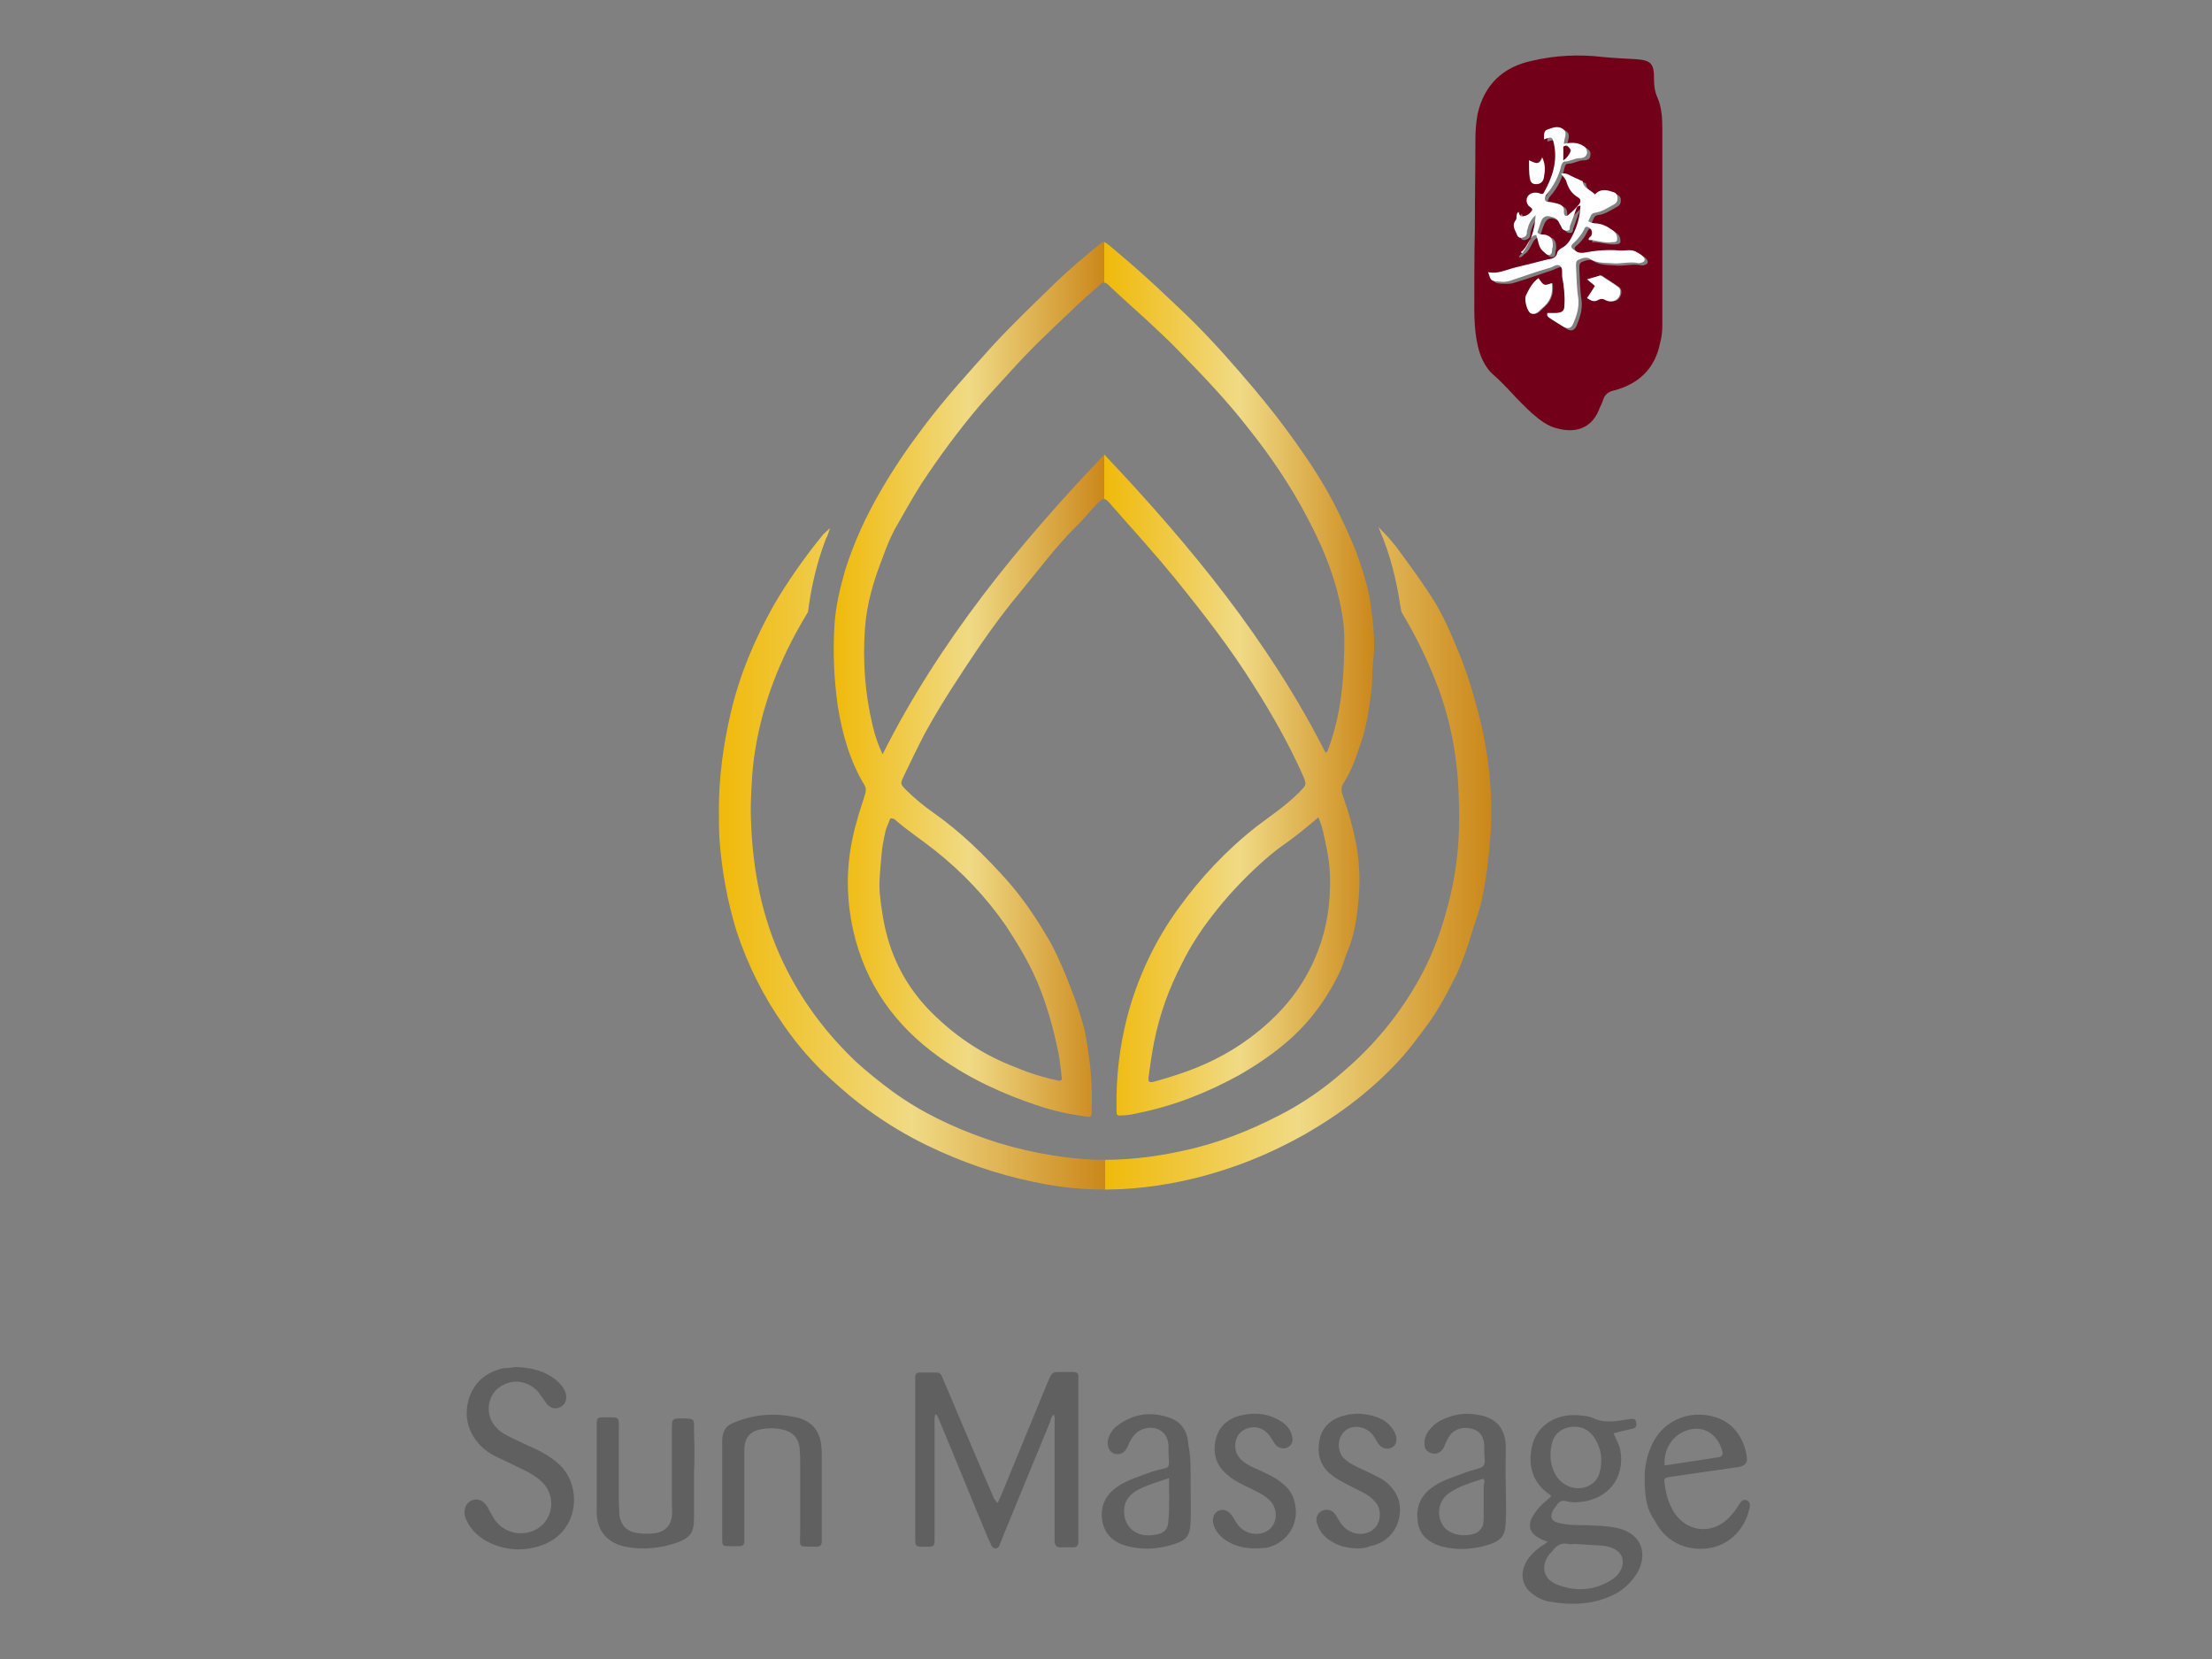 <?xml version="1.0" encoding="utf-8"?>
<svg xmlns="http://www.w3.org/2000/svg" xmlns:xlink="http://www.w3.org/1999/xlink" version="1.1" id="Ebene_1" x="0px" y="0px" viewBox="0 0 400 300" style="enable-background:new 0 0 400 300;" xml:space="preserve">
<rect x="0" y="0" width="400" height="300" fill="#808080" stroke="none"/>
<style type="text/css">
	.st0{fill:#606060;}
	.st1{fill:url(#SVGID_1_);}
	.st2{fill:url(#SVGID_00000160901855329361646310000005201631294797965726_);}
	.st3{fill:#720018;}
	.st4{fill:#FFFFFF;}
</style>
<g>
	<g>
		<path class="st0" d="M180.3,271.8c0.4-0.4,0.5-1,0.7-1.3c2.9-7,5.7-13.9,8.6-20.9c0.7-1.5,0.7-1.5,2.4-1.5c0.7,0,1.3,0,2,0    c0.7,0,1.1,0.2,1,1c0,0.2,0,0.4,0,0.7c0,9.4,0,18.8,0,28.2c0,0.3,0,0.6,0,0.9c0,0.6-0.3,0.9-0.9,0.9c-0.8,0-1.6,0-2.4,0    c-0.7,0-0.9-0.4-1-1c0-0.4,0-0.7,0-1.1c0-6.8,0-13.6,0-20.3c0-0.5,0.1-1-0.1-1.6c-0.5,0.3-0.6,0.9-0.7,1.3    c-2.9,7-5.7,13.9-8.6,20.9c-0.1,0.4-0.4,0.9-0.5,1.3c-0.1,0.4-0.4,0.7-0.8,0.7s-0.7-0.4-0.8-0.7c-0.2-0.4-0.4-0.9-0.6-1.3    c-2.9-6.9-5.7-13.9-8.6-20.8c-0.2-0.5-0.3-1-0.8-1.5c-0.3,0.6-0.2,1.1-0.2,1.5c0,6.9,0,13.9,0,20.8c0,1.7,0,1.7-1.7,1.7    c-1.8,0-1.8,0-1.8-1.8c0-9.4,0-18.6,0-28c0-0.3,0-0.7,0-1c0-0.4,0.3-0.7,0.7-0.7c1.1,0,2.1,0,3.2,0c0.7,0,0.9,0.6,1.1,1.1    c1.4,3.3,2.8,6.6,4.2,9.9c1.7,4,3.4,8,5.1,11.9C180,271.2,180.1,271.4,180.3,271.8z"></path>
		<path class="st0" d="M279.9,278.8c-0.6-0.2-1.2-0.4-1.6-0.7c-1.6-0.8-2.1-2.2-1.2-3.8c0.7-1.2,1.5-2.1,2.6-3    c0.3-0.2,0.5-0.5,0.8-0.7c-0.1-0.3-0.3-0.4-0.5-0.5c-2.9-2.1-3.7-5.1-3-8.4c0.7-3.7,4.1-6,8.1-5.8c1,0.1,2,0.1,2.9,0.5    c1.8,0.9,3.7,0.7,5.5,0.4c0.4-0.1,0.8-0.1,1.3-0.2c0.9-0.1,1,0.1,1.1,0.8c0.1,0.7-0.3,0.9-0.9,1c-1,0.2-2.1,0.5-3.2,0.8    c0.4,1,1,2,1.2,3c0.9,4.9-2.1,8.9-7.2,9.4c-0.8,0.1-1.6,0.1-2.4-0.1c-0.9-0.3-1.5,0-1.9,0.7c-0.2,0.3-0.4,0.5-0.6,0.8    c-0.7,1.3-0.4,2.1,1,2.4c1.6,0.4,3.2,0.4,4.9,0.4c1.9,0.1,3.8,0.1,5.6,0.5c4.6,1,5.7,4.9,3.5,8.4c-1.2,1.8-2.8,3.2-4.8,4    c-3.5,1.5-7.2,1.6-11,0.9c-1.1-0.2-2.1-0.7-2.9-1.3c-2-1.5-2.4-3.7-1.2-5.9c0.6-1,1.4-1.8,2.3-2.5    C278.8,279.6,279.3,279.2,279.9,278.8z M284.8,279.2c-0.4,0-0.8,0.1-1.2,0c-1.3-0.3-2.2,0.3-2.9,1.3c-0.1,0.1-0.2,0.3-0.4,0.4    c-1.8,2.2-1.3,4.7,1.4,5.7c3.5,1.3,6.9,1,10-1.1c0.7-0.5,1.3-1.2,1.6-2.1c0.4-1.3,0-2.5-1.2-3.2c-0.7-0.4-1.5-0.6-2.3-0.7    C288.1,279.4,286.4,279.3,284.8,279.2z M284.7,258c-2.1,0-3.7,1.2-4.1,3.2c-0.4,1.8-0.3,3.8,0.7,5.5c0.6,1,1.5,1.8,2.7,2.2    c2.2,0.7,4.5-0.3,5.2-2.4c0.7-2.4,0.4-4.6-1-6.7C287.2,258.5,286.1,258,284.7,258z"></path>
		<path class="st0" d="M93.3,247.2c2.8,0.1,5.2,0.7,7.2,2.3c0.8,0.7,1.5,1.4,1.8,2.5c0.3,1-0.1,2-0.9,2.4c-0.9,0.5-1.8,0.3-2.5-0.5    c-0.5-0.7-1-1.4-1.5-2.1c-1.5-1.8-4-2.5-6.1-1.5c-3.2,1.3-3.9,5.5-1.5,7.9c0.7,0.8,1.7,1.3,2.7,1.8c1.5,0.7,2.9,1.4,4.5,2.1    c1.5,0.7,2.9,1.6,4.1,2.7c4.2,3.8,3.8,12.3-3.3,14.7c-3,1-6,0.9-9-0.4c-2-0.9-3.6-2.3-4.5-4.3c-0.3-0.7-0.4-1.3-0.2-2.1    c0.4-1.5,2.3-2.1,3.5-0.9c0.4,0.4,0.7,0.9,0.9,1.4c0.4,0.6,0.7,1.3,1.1,1.8c1.5,2,4.2,2.8,6.6,1.9c3.5-1.2,4.6-5.7,2.2-8.5    c-0.9-1-2.1-1.8-3.3-2.4c-1.8-0.9-3.5-1.7-5.2-2.5c-1.3-0.6-2.4-1.4-3.3-2.4c-2.1-2.4-2.7-5.2-1.8-8.2c1-3.1,3.2-4.8,6.3-5.5    C91.8,247.4,92.7,247.3,93.3,247.2z"></path>
		<path class="st0" d="M125.5,266.5c0,2.7,0,5.4,0,8c0,2.7-0.7,3.6-3.2,4.5c-3,1-6,1.3-9.2,0.7c-3.3-0.7-5.2-2.9-5.2-6.3    c0-5.2,0-10.5,0-15.7c0-1.3,0.1-1.4,1.3-1.4c3,0,2.7-0.3,2.7,2.6c0,4.3,0,8.5,0,12.8c0,0.7,0.1,1.5,0.1,2.3    c0.3,1.8,1.3,2.9,3.1,3.2c1.2,0.2,2.4,0.2,3.7,0c1.6-0.4,2.5-1.4,2.7-3c0.1-0.7,0-1.4,0-2.1c0-4.6,0-9.4,0-14    c0-1.5,0.1-1.6,1.6-1.6c2.7,0,2.4,0,2.4,2.4C125.6,261.3,125.6,263.9,125.5,266.5C125.6,266.5,125.5,266.5,125.5,266.5z"></path>
		<path class="st0" d="M297.4,267c0-1,0.2-3.1,1-5c1.8-4.9,6.9-7.3,11.9-5.7c3.4,1.1,5.2,4.1,5.6,7.3c0.1,1-0.4,1.5-1.6,1.7    c-2.1,0.3-4.2,0.6-6.3,0.9c-2.1,0.3-4.1,0.6-6.2,0.9c-0.6,0.1-1,0.3-0.8,1c0.2,1.9,0.7,3.8,1.8,5.5c2.3,3.4,6.6,3.9,9.6,1.1    c0.7-0.7,1.3-1.4,1.8-2.2c0.2-0.3,0.4-0.7,0.7-1c0.5-0.5,1.3-0.3,1.5,0.4c0.1,0.4,0,0.7-0.1,1.1c-0.9,3.8-3.9,6.6-7.6,7    c-4,0.5-7.6-1.4-9.4-4.9C297.8,273,297.4,270.9,297.4,267z M301,265c2-0.3,4-0.6,6-0.9c1.3-0.2,2.5-0.4,3.8-0.6    c0.5-0.1,0.7-0.3,0.7-0.8c-0.4-2.1-2.2-4.7-5.4-4.3C302.9,258.9,300.8,261.6,301,265z"></path>
		<path class="st0" d="M130.6,269.3c0-2.9,0-5.8,0-8.8c0-1.5,0.6-2.7,2-3.2c3.8-1.6,7.7-1.9,11.8-0.9c2.4,0.7,3.8,2.3,4.1,4.9    c0.1,0.7,0.1,1.5,0.1,2.3c0,4.7,0,9.4,0,14.2c0,0.3,0,0.6,0,0.9c0,0.7-0.3,1-1,1c-3.5-0.1-2.9,0.4-2.9-2.8c0-4.3,0-8.7,0-13    c0-0.7-0.1-1.3-0.1-2c-0.2-1.9-1.3-3-3.1-3.4c-1.3-0.3-2.7-0.3-4.1,0c-1.8,0.4-2.7,1.5-2.8,3.4c0,0.4,0,1,0,1.4    c0,4.8,0,9.7,0,14.4c0,0.3,0,0.7,0,1c0,0.6-0.3,0.9-0.9,0.9c-0.6,0-1.1,0-1.7,0c-1.3,0-1.4,0-1.4-1.3    C130.6,275.2,130.6,272.2,130.6,269.3z"></path>
		<path class="st0" d="M215.3,268.5c0,2.3,0.1,4.5,0,6.8s-0.7,3.2-2.9,3.9c-2.7,0.9-5.4,1.1-8.1,0.5c-2.4-0.5-4.3-1.8-4.9-4.3    c-0.6-2.8,0.4-5,2.7-6.6c1.8-1.2,3.9-1.8,6-2.6c0.9-0.3,1.7-0.5,2.6-0.7c0.5-0.1,0.7-0.4,0.7-1c-0.1-1.1-0.1-2.1-0.1-3.2    c-0.1-1.3-0.7-2.4-2-2.9c-1.4-0.5-3.1-0.1-4.1,1c-0.4,0.4-0.7,1-1,1.5c-0.1,0.3-0.2,0.6-0.4,0.9c-0.5,1-1.3,1.3-2.2,1.1    c-0.9-0.3-1.3-1-1.3-2.1c0.1-1.1,0.7-2.1,1.5-2.8c3-2.4,6.4-2.9,10-1.5c2.1,0.8,3,2.7,3.1,4.8    C215.4,263.7,215.3,266.1,215.3,268.5L215.3,268.5z M211.4,267.3c-2.1,0.7-3.9,1.2-5.6,2.1c-1.3,0.7-2.4,1.8-2.5,3.4    c-0.3,3,1.9,5.2,5.1,4.8c2.1-0.2,2.9-1,2.9-2.9C211.5,272.4,211.4,269.9,211.4,267.3z"></path>
		<path class="st0" d="M272.3,268.6c0,2.2,0.1,4.4,0,6.6c-0.1,2.4-0.7,3.3-3,4.1c-2.9,0.9-5.8,1.1-8.8,0.3c-2.1-0.7-3.7-1.9-4.1-4.2    c-0.4-2.5,0.2-4.6,2.4-6.3c1.7-1.3,3.7-1.9,5.6-2.6c1-0.4,2.1-0.7,3.1-1c0.7-0.2,1-0.6,1-1.3c-0.1-1-0.1-2-0.1-2.9    c-0.1-1.4-0.7-2.5-2.1-2.9c-1.5-0.4-2.9-0.2-4,1c-0.4,0.5-0.7,1.2-1,1.8c-0.1,0.4-0.3,0.8-0.6,1.1c-0.5,0.5-1.1,0.7-1.8,0.5    c-0.7-0.2-1.3-0.7-1.3-1.5c-0.1-1.3,0.4-2.3,1.3-3.2c0.9-1,2.1-1.5,3.2-1.9c1.5-0.5,3.2-0.7,4.8-0.4c3.4,0.4,5.2,2.2,5.4,5.6    C272.3,263.9,272.2,266.2,272.3,268.6L272.3,268.6z M268.2,267.4c-2.1,0.7-4.4,1.3-6.3,2.7c-1.9,1.4-2.2,4.2-0.8,6    c1.5,1.9,4.9,1.8,6.2,0.9c0.4-0.4,0.8-0.8,0.9-1.4c0.1-0.6,0.1-1.2,0.1-1.8c0-1.8,0-3.5,0-5.2    C268.4,268.2,268.6,267.8,268.2,267.4z"></path>
		<path class="st0" d="M227,280c-1.7,0-3.4-0.3-4.9-1.2c-1.2-0.7-2.1-1.6-2.6-2.9c-0.4-1.2-0.1-2.2,0.8-2.7c0.9-0.4,1.8-0.1,2.5,0.9    c0.3,0.4,0.5,0.9,0.8,1.3c0.7,1,1.6,1.7,2.8,1.9c1.6,0.3,3.1-0.3,3.8-1.5c0.8-1.3,0.6-3.2-0.4-4.3c-0.7-0.7-1.5-1.3-2.4-1.7    c-1.1-0.6-2.3-1.1-3.4-1.7c-0.7-0.4-1.3-0.7-1.9-1.3c-2.1-1.6-2.8-3.8-2.3-6.3c0.5-2.4,2.1-3.9,4.4-4.5c2.4-0.6,4.7-0.5,6.9,0.7    c1.3,0.7,2.4,1.7,2.6,3.3c0.1,0.7-0.1,1.3-0.8,1.7c-0.6,0.4-1.6,0.2-2.1-0.3c-0.3-0.3-0.5-0.7-0.7-1c-0.4-0.6-0.7-1.1-1.2-1.5    c-1.6-1.4-4.3-0.9-5.2,1c-0.6,1.3-0.4,2.9,0.6,3.9c0.6,0.7,1.4,1.1,2.2,1.5c1.5,0.7,3,1.3,4.4,2.2c1.5,1,2.8,2.2,3.2,4.1    c1,3.8-1.2,7.4-5.1,8.3C228.5,279.9,227.7,280,227,280z"></path>
		<path class="st0" d="M245.8,280c-1.8,0-3.5-0.3-4.9-1.2c-1.3-0.7-2.2-1.7-2.7-3.2c-0.4-1,0-2,0.9-2.4c0.8-0.4,1.8-0.2,2.4,0.7    c0.3,0.4,0.5,0.9,0.8,1.3c0.7,1.1,1.6,1.8,2.9,2.1c1.5,0.3,3.1-0.3,3.8-1.5c0.8-1.3,0.7-3.2-0.4-4.3c-0.6-0.7-1.4-1.3-2.3-1.7    c-1.2-0.6-2.4-1.2-3.5-1.8c-0.7-0.4-1.3-0.7-1.9-1.2c-2.1-1.5-2.8-3.8-2.3-6.3c0.4-2.4,2.1-3.9,4.4-4.5c2.1-0.6,4.1-0.4,6.1,0.3    c1,0.4,1.8,0.9,2.4,1.7c0.4,0.4,0.7,0.9,0.9,1.5c0.3,1,0,2-0.8,2.3c-0.8,0.4-1.8,0.1-2.4-0.8c-0.4-0.6-0.7-1.3-1.2-1.8    c-1-1.1-2.8-1.5-4.1-0.9c-1.9,0.9-2.4,3.6-1,5.3c0.7,0.7,1.5,1.2,2.4,1.6c1.6,0.8,3.3,1.5,4.8,2.4c1.3,0.9,2.3,2.1,2.8,3.6    c0.9,2.9-0.4,7.5-5.2,8.4C247.1,279.9,246.4,280,245.8,280z"></path>
	</g>
	<g>
		
			<linearGradient id="SVGID_1_" gradientUnits="userSpaceOnUse" x1="150.784" y1="179.112" x2="248.66" y2="179.112" gradientTransform="matrix(1 0 0 -1 0 302)">
			<stop offset="0" style="stop-color:#F0BA0A"></stop>
			<stop offset="0.25" style="stop-color:#F0DA85"></stop>
			<stop offset="0.5" style="stop-color:#CB871A"></stop>
			<stop offset="0.5" style="stop-color:#F0BA0A"></stop>
			<stop offset="0.75" style="stop-color:#F0DA85"></stop>
			<stop offset="1" style="stop-color:#CB8719"></stop>
		</linearGradient>
		<path class="st1" d="M196.9,191c0.5,3.3,0.6,6.6,0.5,10c0,1-0.1,1-1.1,0.9c-2.9-0.4-5.7-1-8.4-1.9c-6.4-2.1-12.5-4.9-18-8.8    c-8-5.7-13.4-13.2-15.6-22.9c-1.5-6.7-1.3-13.3,0.7-20c0.4-1.6,1-3.2,1.5-4.9c0.1-0.5,0.1-0.9-0.1-1.3c-2.7-4.4-4.1-9.4-4.9-14.4    c-0.7-4.9-0.9-9.7-0.6-14.7c0.2-3.3,1-6.6,1.9-9.8c1.6-5.1,3.8-9.9,6.5-14.5c2.3-4,4.9-7.8,7.7-11.5c3.9-5.2,8.3-10,12.6-14.8    c3.7-4,7.6-7.7,11.5-11.5c2.4-2.3,5-4.5,7.6-6.6c0.9-0.7,0.9-0.7,1.8,0c3,2.5,6,5.1,8.9,7.8c2.2,2.1,4.5,4.2,6.6,6.3    c3.8,3.8,7.2,7.7,10.6,11.7c2.7,3.2,5.3,6.5,7.7,9.9c2.5,3.5,4.8,7,6.8,10.8c1.5,2.9,2.9,5.9,4.1,8.9c1.3,3.5,2.4,7,2.8,10.7    c0.4,3.1,0.7,6.2,0.3,9.3c-0.2,1.7-0.1,3.5-0.3,5.2c-0.4,3-0.8,6-1.7,8.8c-0.9,2.8-1.8,5.5-3.4,8c-0.4,0.7-0.4,1.3-0.1,2.1    c1,2.8,1.8,5.6,2.4,8.6c0.6,3.2,0.8,6.6,0.5,9.9c-0.3,3.4-0.7,6.7-2.1,9.9c-0.4,1-0.7,2.2-1.2,3.3c-2.2,4.7-5.2,8.9-9.1,12.4    c-2.8,2.5-5.9,4.6-9.2,6.5c-5.8,3.2-11.9,5.6-18.4,6.9c-0.9,0.2-1.8,0.4-2.8,0.4c-0.9,0.1-1,0-1-0.9s0-1.7,0-2.6    c0.1-5.5,0.9-10.8,2.4-16c1.9-6.4,4.8-12.4,8.7-17.8c4.1-5.7,8.8-10.7,14.3-15c2.5-1.9,5.2-3.7,7.4-5.9c0.1-0.1,0.2-0.1,0.3-0.3    c1.3-1.3,1.3-1.3,0.6-3c-2.5-5.6-5.5-10.9-8.8-16.1c-4.3-6.9-9.3-13.3-14.4-19.6c-3.6-4.4-7.4-8.6-11.2-12.9    c-1.5-1.8-1.6-1.8-3.2-0.1c-1.2,1.3-2.3,2.7-3.5,3.8c-3.5,3.5-6.5,7.5-9.7,11.4c-2.7,3.2-5.3,6.7-7.7,10.2    c-3.5,5.2-6.9,10.3-9.9,15.8c-1.3,2.5-2.6,5.2-3.8,7.7c-0.6,1.3-0.6,1.4,0.4,2.4c1.5,1.5,3.2,2.9,4.9,4.1c5,3.5,9.4,7.8,13.5,12.4    c3,3.4,5.5,7.2,7.8,11.2c1.5,2.8,2.7,5.7,3.8,8.6c0.7,1.8,1.3,3.5,1.8,5.3C196.3,186.4,196.7,189.5,196.9,191z M199.7,82.2    c15.6,16.5,29.8,33.8,40,53.9c0.3-0.1,0.4-0.3,0.4-0.4c1.9-5,2.7-10.2,2.9-15.6c0.1-2.6,0.2-5.2-0.1-7.7c-0.9-6.8-3.4-13-6.6-19    c-3-5.7-6.6-11-10.6-16c-3.8-4.9-8.1-9.4-12.5-13.9c-1.8-1.9-3.8-3.7-5.7-5.5c-2.4-2.2-4.8-4.3-7.2-6.6c-0.5-0.4-0.9-0.4-1.3,0    c-1.9,1.7-3.9,3.4-5.7,5.2c-3.6,3.4-7.2,6.8-10.5,10.5c-1.9,2.1-3.8,4.1-5.7,6.3c-3.8,4.5-7.2,9.1-10.5,14.1    c-1.7,2.7-3.2,5.4-4.8,8.2c-0.8,1.5-1.5,3.2-2.1,4.9c-1.7,4.3-3,8.6-3.3,13.2c-0.4,5.8,0,11.6,1.4,17.4c0.4,1.8,1,3.5,1.8,5.2    C169.9,115.9,184.1,98.6,199.7,82.2z M161,148c-0.3,0.8-0.7,1.6-0.9,2.4c-0.3,1.4-0.6,2.8-0.7,4.3c-0.2,2.4-0.5,4.6-0.3,7    c0.3,2.8,0.7,5.5,1.5,8.2c1.6,5.5,4.6,10.2,8.8,14.1c4.1,3.9,8.8,6.9,14,8.9c1.7,0.7,3.3,1.3,5.1,1.8c1,0.3,1.9,0.5,2.9,0.7    c0.4,0.1,0.7-0.1,0.6-0.5c-0.2-1.5-0.3-3-0.6-4.5c-0.9-4.4-2.1-8.8-3.9-13c-1.5-3.5-3.5-6.8-5.6-10c-3.6-5.2-7.9-9.7-12.8-13.6    c-2.4-1.9-5-3.6-7.4-5.7C161.5,148.1,161.3,147.9,161,148z M238.4,147.8c-2.2,1.9-4.3,3.6-6.6,5.2c-1.4,1-2.7,2.1-3.9,3.2    c-3.2,2.9-6.1,6-8.7,9.4c-2.1,2.7-4,5.6-5.5,8.7c-2.3,4.4-4,9.1-5,14.1c-0.4,2.1-0.7,4.1-1,6.3c-0.1,1,0.1,1.1,1,0.9    c1.5-0.4,3.1-0.9,4.6-1.4c4.5-1.5,8.8-3.6,12.7-6.5c5.1-3.8,9.1-8.3,11.7-14.2c1.8-4.1,2.7-8.3,2.8-12.8c0.1-2.4-0.1-4.9-0.6-7.3    C239.5,151.5,239.2,149.6,238.4,147.8z"></path>
		
			<linearGradient id="SVGID_00000001649071976635755970000003644755641345493427_" gradientUnits="userSpaceOnUse" x1="129.992" y1="146.745" x2="269.686" y2="146.745" gradientTransform="matrix(1 0 0 -1 0 302)">
			<stop offset="0" style="stop-color:#F0BA0A"></stop>
			<stop offset="0.25" style="stop-color:#F0DA85"></stop>
			<stop offset="0.5" style="stop-color:#CB871A"></stop>
			<stop offset="0.5" style="stop-color:#F0BA0A"></stop>
			<stop offset="0.75" style="stop-color:#F0DA85"></stop>
			<stop offset="1" style="stop-color:#CB8719"></stop>
		</linearGradient>
		<path style="fill:url(#SVGID_00000001649071976635755970000003644755641345493427_);" d="M150.1,95.5c-0.5,1.5-0.5,1.5-0.7,1.8    c-1.5,3.9-2.5,7.9-3.1,12c-0.3,1.9,0.1,0.8-0.8,2.4c-4.4,7.4-7.5,15.2-8.9,23.7c-0.4,2.3-0.6,4.6-0.7,6.9c-0.1,2-0.2,4.1-0.1,6    c0.3,8.9,1.9,17.5,5.8,25.7c3.3,6.9,7.8,12.9,13.3,18.1c2,1.8,4.1,3.5,6.4,5.2c5.2,3.8,10.9,6.5,16.9,8.6    c6.3,2.2,13.3,3.5,19.3,3.8c5.5,0.2,11-0.4,16.4-1.6c6.2-1.3,12-3.6,17.6-6.5c4.1-2.1,8-4.8,11.5-7.9c5.5-4.7,10-10.2,13.5-16.4    c2.3-4.1,4-8.5,5.2-13.1c1.8-6.5,2.4-13,2.1-19.8c-0.2-7.4-1.5-14.6-4.3-21.5c-1.5-3.8-3.3-7.5-5.4-11.1c-0.9-1.5-0.6-0.9-0.9-2.4    c-0.7-4.6-1.8-9.1-3.7-13.5c0-0.1-0.1-0.2-0.2-0.6c0.5,0.6,1.2,1.3,1.7,1.8c0.5,0.6,1,1.2,1.5,1.8c2.9,4,4.6,6.2,7.1,10.2    c2.1,3.6,3.2,6.6,3.9,8.2c1.5,3.5,2.7,7.3,3.7,11.1c1,3.7,1.7,7.5,2.1,11.3c0.4,3.9,0.5,7.8,0.2,11.7c-0.3,3.7-0.7,7.4-1.5,11.1    c-0.4,2-1.1,3.8-1.7,5.7c-0.8,2.7-1.7,5.4-2.9,8c-1.6,3.2-3.3,6.5-5.5,9.4c-1.4,1.9-2.8,3.8-4.3,5.5c-5.1,5.7-11,10.2-17.6,14    c-4.3,2.4-8.6,4.4-13.3,6c-5.8,2-11.8,3.3-17.9,3.8c-6,0.5-12.1,0.1-18-1.2c-6.7-1.4-13-3.6-19.2-6.6c-3.7-1.8-7.2-3.9-10.5-6.3    c-2.4-1.7-4.6-3.6-6.8-5.6c-3.2-2.9-6-6.1-8.5-9.7c-3.7-5.2-6.6-11-8.6-17.1c-1.7-5.5-2.7-11.1-3.1-16.7c-0.1-1.8-0.1-3.6-0.1-5.4    c0-5.8,0.8-11.6,2.1-17.2c1.6-7,4.4-13.6,7.9-19.8c2.4-4.1,5.6-8.7,8.9-12.7L150.1,95.5z"></path>
		<path class="st3" d="M300.6,40.4c0,6.1,0,12.2,0,18.4c0,1.1-0.1,2.1-0.4,3.2c-0.9,4.6-3.8,7.4-8.3,8.6c-1,0.2-1.7,0.7-2,1.7    c-0.2,0.7-0.6,1.3-0.8,1.9c-1.4,3.4-4.4,4.1-7.4,3.3c-1.8-0.4-3.2-1.5-4.6-2.7c-1.3-1.2-2.5-2.4-3.7-3.7c-1-1.1-2.1-2.2-3.2-3.2    c-1.8-1.5-2.7-3.8-3.1-6c-0.4-2-0.5-4.1-0.5-6c0-4.8,0-9.7,0.1-14.4c0-5.4,0.1-10.8,0.1-16.1c0-1.6,0.1-3.2,0.4-4.8    c1.2-5.3,4.6-8.5,9.8-9.6c4.2-1,8.5-1.2,12.8-0.7c2,0.2,4.1,0.3,6,0.4c2.8,0.2,3.3,0.8,3.3,3.6c0,1.1,0.1,2.2,0.6,3.3    c0.8,1.8,0.9,3.8,0.9,5.7C300.6,29,300.6,34.6,300.6,40.4L300.6,40.4z M275.3,45.8c-0.3,0.1-0.6,0.4-0.6,0.8    c0.4-0.1,0.7-0.3,0.9-0.6c0.7-0.4,1-1.1,1.4-1.8c0.3-0.6,0.6-1.2,1.4-1.3c0.4,1,0.4,2.1,1.2,2.9c0.3,0.3,0.6,0.8,1.2,0.7    c0.6-0.1,0.4-0.7,0.5-1.2c0.1-0.1,0.1-0.4,0.1-0.6c0-1.3-0.5-1.8-1.8-1.9c-0.4-0.1-0.7,0-1-0.4c0.2-0.7,0.4-1.3,0.7-2    c0.4-0.8,1-1.1,1.8-0.8c0.6,0.2,1.1,0.4,1.4,1c0.1,0.4,0.4,0.7,0.5,1c0.2,0.4,0.6,0.6,1.1,0.5c0.4-0.1,0.3-0.5,0.4-0.8    c0.4-1,0.7-2.1,1.1-3c0.1-0.4,0.2-0.7,0.8-0.7c-0.1,1.9-0.6,3.8-1.5,5.5c-0.4,0.9-1,1.6-1.8,2.1c-0.4,0.2-0.8,0.4-0.9,0.9    c-0.2,1-1,1-1.7,1.2c-2,0.4-4.1,0.9-6,1.5c-1.5,0.4-3,1.2-4.8,0.8c0.4,1.5,0.5,1.6,1.8,1.7c0.7,0,1.4,0.1,2.1-0.1    c2.4-0.7,4.6-1.5,7-2.3c0.7-0.2,1.4-0.8,2-0.5c0.7,0.4,0.4,1.3,0.5,2.1c0.3,1.7,0.5,3.3,0.4,5c-0.1,1.2-0.4,1.5-1.5,1.5    c-0.5,0-1.1,0-1.6,0c-0.1,0.4,0.1,0.7,0.4,0.9c0.8,0.5,1.6,1,2.4,1.5c0.8,0.6,1.5,0.4,1.9-0.5c0.6-1.5,1.1-2.9,0.9-4.6    c-0.3-1.8-0.3-3.8-0.4-5.6c0-0.4-0.1-1,0.4-1.3c0.7-0.3,1.6-0.6,2.1-0.2c1.3,0.8,2.6,0.7,3.9,0.8c1.7,0.2,3.3-0.4,5,0    c0.1,0,0.3,0,0.4-0.1c0.6-0.1,0.7-0.6,0.4-1s-0.9-0.7-1.4-1c-1-0.5-1.9-0.1-2.9-0.2c-2.2-0.1-4.3,0.1-6.5,0.4    c-0.8,0.1-1.3-0.1-1.9-0.6c-0.4-0.4-0.5-0.7-0.1-1c1-0.8,1.7-1.8,2.2-2.9c0.1-0.1,0.2-0.3,0.4-0.2c0.7,0.1,1.1,1,0.7,1.7    c-0.1,0.1-0.4,0.3-0.4,0.7c1.4-0.1,2.8,0.5,4.2,0.4c0.9-0.1,1-0.2,0.9-1c-0.1-0.6-0.5-1-1-1.3c-0.8-0.5-1.8-0.9-2.7-1.1    c-0.5-0.1-1-0.1-1.5-0.4c0.3-0.6,0.4-1.4,1.1-1.5c1.3-0.1,2.4-0.9,3.5-1.5c0.6-0.3,0.7-0.7,0.7-1.2c0-0.7-0.4-0.9-0.9-1.1    c-1.2-0.4-2.3-0.6-3.2,0.5c-0.8-0.9-2.1-1.1-2.2-2.4c0-0.1-0.2-0.1-0.4-0.2c-0.7-0.4-1.5-0.7-2.1-1c-0.4-0.2-0.8-0.4-1.4-0.2    c0.4,0.6,0.7,1,1,1.6c0.4,1.2,0.9,2.1,2.1,2.7c0.6,0.3,0.6,0.7,0.1,1.3c-0.5,0.6-1.1,1.2-1.7,1.7c-0.7,0.5-1.1,0.4-1-0.4    c0-1-0.4-1.3-1.2-1.5c-0.5-0.1-1.1-0.3-1.7-0.3s-0.7-0.4-0.5-0.9c0.1-0.2,0.2-0.4,0.4-0.6c1.3-1.5,2.1-3.1,2.5-5    c0.1-0.4,0.2-0.8,0.7-0.8c1,0,1.8-0.6,2.7-0.6c0.7,0,1.3-0.2,1.3-1c0.1-0.7-0.4-1-1-1.4c-1-0.6-2.1-0.4-3.2-0.2c0-1,0.8-2-0.2-2.7    c-0.9-0.6-1.8-0.2-2.7,0.1c-0.7,0.2-0.6,1.2-0.7,1.8c1.4-0.4,1.5-0.4,1.8,0.8c0.7,3.2-0.4,6-1.8,8.8c-0.1,0.3-0.4,0.4-0.7,0.2    c-0.4-0.1-0.9-0.2-1.4-0.1c-1.1,0.2-1.5,1.4-0.7,2.3c0.1,0.1,0.4,0.3,0.5,0.4s0.2,0.4,0.1,0.5c-0.4,0.4-1,0.8-1.5,1    c-0.6,0.1-0.7-0.4-0.9-0.8c-0.6,0.4-0.2,1.1-0.5,1.5c-0.8,1-0.1,1.8,0.2,2.6c0.1,0.4,0.4,0.7,0.9,0.6c0.4-0.1,0.8-0.3,0.9-0.8    c0.1-0.2,0-0.4,0.1-0.7c0.3-0.9,0.5-1.8,1.5-2.6C277.5,41.6,276.8,43.8,275.3,45.8z M278.2,50.3c-1.1,0.9-1.7,2-2.1,3.2    c-0.3,0.8,0.3,2.9,1,3.2c1,0.3,1.5-0.6,2.1-1.1c0.2-0.2,0.4-0.4,0.7-0.7c0.9-1.1,1-2.3,0.9-3.7C279.1,51.8,279.1,51.8,278.2,50.3z     M287,53.9c0.7,0.4,1.4,0.7,2.2,0.3c0.4-0.2,0.8-0.2,1.2,0c0.3,0.1,0.6,0.3,1,0.3c0.7,0,1.3-0.2,1.6-0.9c0.3-0.6,0.3-1.3-0.2-1.7    c-1-0.7-2-1.3-3-2c-0.1-0.1-0.4-0.1-0.5,0c-0.7,0.1-1.3,0.4-2.1,0.6c0.5,0.4,0.9,0.8,1.4,1.2C288,52.5,287.5,53.1,287,53.9z     M276.5,29c0.1,1.3-0.1,2.2,0.1,3.2c0.1,0.7,0.5,1,1.1,1c0.7,0,1.3-0.4,1.4-1.3c0.1-1,0.2-2.1-0.3-3.5    C278.3,30.1,277.4,29.3,276.5,29z"></path>
		<g>
			<path class="st4" d="M275.3,45.8c1.5-2,2.2-4.1,2.4-6.9c-1,0.9-1.3,1.8-1.5,2.6c-0.1,0.2-0.1,0.4-0.1,0.7     c-0.1,0.5-0.4,0.7-0.9,0.8c-0.4,0.1-0.8-0.2-0.9-0.6c-0.3-0.8-1-1.6-0.2-2.6c0.3-0.4-0.1-1,0.5-1.5c0.1,0.4,0.3,1,0.9,0.8     c0.6-0.1,1.1-0.4,1.5-1c0.1-0.1,0.1-0.4-0.1-0.5c-0.1-0.1-0.4-0.3-0.5-0.4c-0.7-0.9-0.3-2,0.7-2.3c0.4-0.1,1-0.1,1.4,0.1     c0.3,0.1,0.6,0.1,0.7-0.2c1.5-2.7,2.5-5.6,1.8-8.8c-0.3-1.3-0.4-1.3-1.8-0.8c0-0.7-0.1-1.6,0.7-1.8c0.8-0.3,1.8-0.7,2.7-0.1     c1,0.7,0.2,1.7,0.2,2.7c1.1-0.2,2.2-0.3,3.2,0.2c0.6,0.3,1,0.7,1,1.4c-0.1,0.7-0.6,1-1.3,1c-1,0-1.8,0.6-2.7,0.6     c-0.4,0-0.6,0.5-0.7,0.8c-0.4,1.8-1.3,3.5-2.5,5c-0.1,0.1-0.3,0.4-0.4,0.6c-0.1,0.5,0,0.9,0.5,0.9c0.6,0,1.1,0.2,1.7,0.3     c0.7,0.2,1.3,0.5,1.2,1.5c0,0.8,0.4,1,1,0.4c0.6-0.5,1.2-1.1,1.7-1.7c0.4-0.5,0.4-1-0.1-1.3c-1.1-0.6-1.7-1.5-2.1-2.7     c-0.1-0.6-0.6-1-1-1.6c0.6-0.1,1,0,1.4,0.2c0.7,0.4,1.5,0.7,2.1,1c0.1,0.1,0.4,0.1,0.4,0.2c0.1,1.3,1.5,1.5,2.2,2.4     c0.9-1.1,2.1-0.9,3.2-0.5c0.5,0.1,0.9,0.4,0.9,1.1c0,0.5-0.1,0.9-0.7,1.2c-1.1,0.6-2.1,1.3-3.5,1.5c-0.7,0.1-0.7,0.9-1.1,1.5     c0.5,0.3,1,0.4,1.5,0.4c1,0.1,1.9,0.5,2.7,1.1c0.5,0.3,0.9,0.7,1,1.3c0.1,0.8,0,1-0.9,1c-1.5,0.2-2.8-0.4-4.2-0.4     c-0.1-0.4,0.2-0.5,0.4-0.7c0.4-0.7,0.1-1.5-0.7-1.7c-0.2,0-0.4,0.1-0.4,0.2c-0.5,1.1-1.3,2.1-2.2,2.9c-0.4,0.4-0.3,0.7,0.1,1     c0.6,0.5,1.1,0.7,1.9,0.6c2.1-0.4,4.3-0.6,6.5-0.4c1,0.1,1.9-0.3,2.9,0.2c0.5,0.3,1,0.5,1.4,1c0.4,0.4,0.2,0.9-0.4,1     c-0.1,0-0.3,0.1-0.4,0.1c-1.7-0.4-3.3,0.2-5,0c-1.3-0.1-2.7,0-3.9-0.8c-0.6-0.4-1.5-0.1-2.1,0.2c-0.5,0.2-0.4,0.8-0.4,1.3     c0.1,1.8,0.1,3.8,0.4,5.6c0.2,1.7-0.3,3.2-0.9,4.6c-0.4,1-1.1,1-1.9,0.5c-0.8-0.5-1.6-1-2.4-1.5c-0.3-0.2-0.5-0.4-0.4-0.9     c0.5,0,1.1,0,1.6,0c1.2-0.1,1.5-0.4,1.5-1.5c0.1-1.7-0.1-3.4-0.4-5c-0.1-0.7,0.2-1.7-0.5-2.1c-0.6-0.3-1.3,0.4-2,0.5     c-2.4,0.7-4.6,1.5-7,2.3c-0.7,0.2-1.4,0.2-2.1,0.1c-1.3-0.1-1.3-0.1-1.8-1.7c1.7,0.4,3.2-0.4,4.8-0.8c2-0.5,4.1-1,6-1.5     c0.7-0.1,1.5-0.2,1.7-1.2c0.1-0.4,0.5-0.7,0.9-0.9c0.9-0.5,1.4-1.3,1.8-2.1c0.9-1.7,1.4-3.5,1.5-5.5c-0.6,0-0.7,0.4-0.8,0.7     c-0.4,1-0.7,2-1.1,3c-0.1,0.3,0.1,0.7-0.4,0.8c-0.4,0.1-0.9-0.1-1.1-0.5c-0.1-0.4-0.4-0.7-0.5-1c-0.3-0.6-0.8-0.9-1.4-1     c-0.9-0.3-1.5,0-1.8,0.8c-0.3,0.7-0.4,1.3-0.7,2c0.3,0.4,0.7,0.4,1,0.4c1.3,0.1,1.8,0.7,1.8,1.9c0,0.2,0,0.4-0.1,0.6     c-0.1,0.4,0.1,1-0.5,1.2c-0.5,0.1-0.8-0.4-1.2-0.7c-0.8-0.7-0.8-1.8-1.2-2.9c-0.8,0-1,0.7-1.4,1.3c-0.4,0.7-0.7,1.3-1.4,1.8     C275.4,45.9,275.4,45.9,275.3,45.8z M282.7,29c0.7-0.5,1-1,1.3-1.5c0.2-0.4-0.1-0.6-0.3-0.9c-0.2-0.2-0.4-0.4-0.7-0.2     c-0.4,0.1-0.2,0.4-0.2,0.7C282.7,27.7,282.7,28.3,282.7,29z"></path>
			<path class="st4" d="M278.2,50.3c1,1.4,1,1.4,2.4,0.9c0.2,1.3,0,2.6-0.9,3.7c-0.2,0.2-0.4,0.5-0.7,0.7c-0.6,0.5-1.2,1.4-2.1,1.1     c-0.7-0.2-1.3-2.4-1-3.2C276.5,52.3,277,51.2,278.2,50.3z"></path>
			<path class="st4" d="M287,53.9c0.5-0.7,1-1.5,1.4-2.2c-0.4-0.4-0.9-0.7-1.4-1.2c0.7-0.2,1.4-0.4,2.1-0.6c0.1-0.1,0.4-0.1,0.5,0     c1,0.7,2.1,1.3,3,2c0.5,0.4,0.5,1,0.2,1.7c-0.4,0.7-1,0.9-1.6,0.9c-0.3,0-0.7-0.1-1-0.3c-0.4-0.2-0.8-0.2-1.2,0     C288.4,54.7,287.7,54.4,287,53.9z"></path>
			<path class="st4" d="M276.5,29c1,0.4,1.8,1.1,2.4-0.5c0.6,1.3,0.5,2.4,0.3,3.5c-0.1,0.9-0.7,1.3-1.4,1.3c-0.6,0-1-0.2-1.1-1     C276.5,31.2,276.5,30.2,276.5,29z"></path>
		</g>
		<path class="st3" d="M282.7,29c0-0.7,0-1.3,0-1.9c0-0.3-0.1-0.6,0.2-0.7c0.3-0.1,0.5,0,0.7,0.2c0.2,0.2,0.5,0.5,0.3,0.9    C283.7,28,283.4,28.5,282.7,29z"></path>
	</g>
</g>
</svg>
